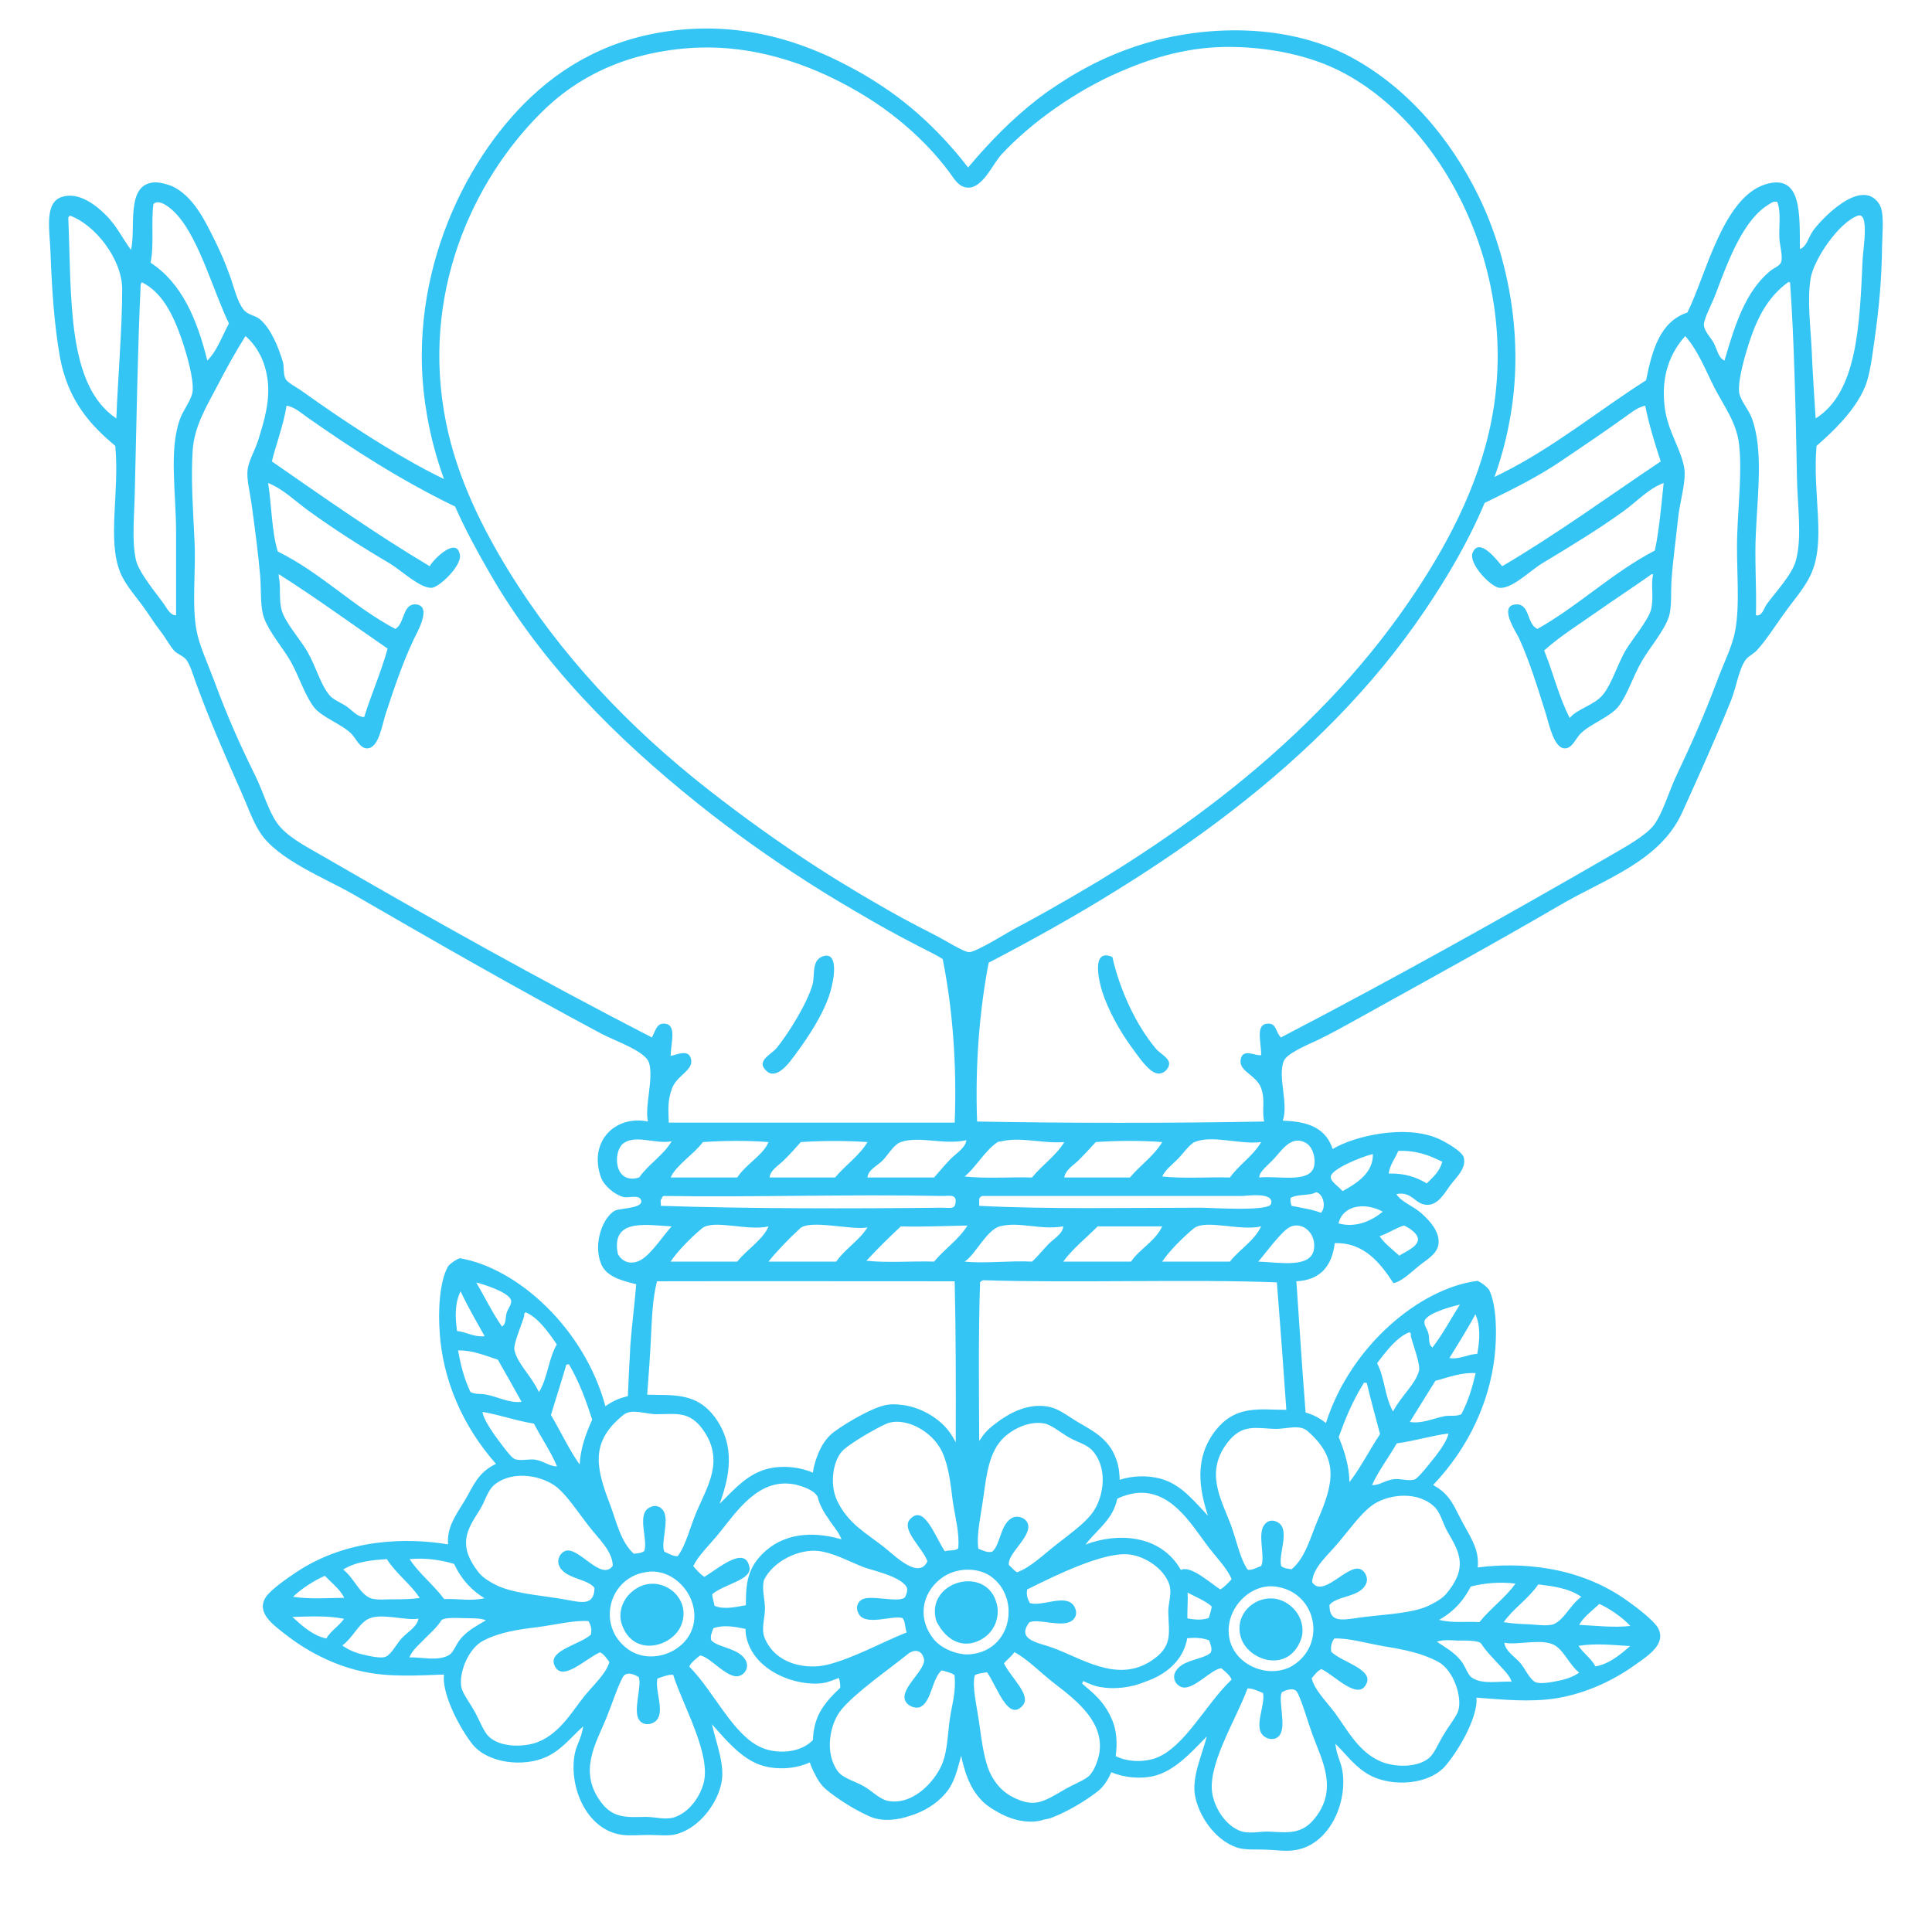 <svg xmlns="http://www.w3.org/2000/svg" xmlns:xlink="http://www.w3.org/1999/xlink" width="48" zoomAndPan="magnify" viewBox="0 0 36 36" height="48" preserveAspectRatio="xMidYMid meet" version="1.0"><defs><clipPath id="592e8b34c7"><path d="M 0.914 0.531 L 35.086 0.531 L 35.086 34.488 L 0.914 34.488 Z M 0.914 0.531 " clip-rule="nonzero"/></clipPath></defs><g clip-path="url(#592e8b34c7)"><path fill="#34c5f4" d="M 34.707 4.84 C 34.652 6.051 34.609 7.312 33.832 7.797 C 33.805 7.387 33.777 6.957 33.758 6.52 C 33.738 6.094 33.672 5.598 33.738 5.188 C 33.797 4.836 34.254 4.156 34.613 4.02 C 34.84 3.934 34.715 4.648 34.707 4.84 Z M 33.465 10.441 C 33.395 10.707 33.082 11.035 32.918 11.262 C 32.863 11.34 32.836 11.488 32.719 11.465 C 32.734 10.941 32.691 10.414 32.719 9.914 C 32.754 9.168 32.855 8.375 32.645 7.797 C 32.582 7.625 32.422 7.457 32.406 7.305 C 32.379 7.066 32.539 6.543 32.609 6.336 C 32.77 5.852 32.977 5.508 33.32 5.258 C 33.332 5.258 33.344 5.258 33.355 5.258 C 33.434 6.352 33.461 7.719 33.484 8.91 C 33.492 9.41 33.582 10.004 33.465 10.441 Z M 30.766 11.355 C 30.723 11.543 30.402 11.93 30.289 12.121 C 30.137 12.387 30.035 12.738 29.871 12.941 C 29.711 13.141 29.387 13.207 29.25 13.379 C 29.051 13 28.941 12.531 28.773 12.121 C 29.062 11.859 29.41 11.645 29.742 11.41 C 30.07 11.18 30.41 10.957 30.727 10.734 C 30.746 10.723 30.758 10.703 30.781 10.699 C 30.797 10.695 30.801 10.703 30.801 10.715 C 30.758 10.918 30.82 11.109 30.766 11.355 Z M 32.332 11.758 C 32.277 12.055 32.109 12.375 31.988 12.707 C 31.742 13.363 31.512 13.871 31.219 14.492 C 31.078 14.805 30.977 15.16 30.82 15.371 C 30.66 15.578 30.297 15.773 30.016 15.938 C 27.996 17.105 25.922 18.262 23.867 19.332 C 23.766 19.227 23.789 19.07 23.629 19.074 C 23.387 19.078 23.5 19.398 23.5 19.66 C 23.402 19.688 23.152 19.516 23.117 19.75 C 23.086 19.969 23.41 20.027 23.5 20.277 C 23.582 20.512 23.508 20.66 23.555 20.898 C 21.816 20.93 19.949 20.93 18.207 20.898 C 18.168 19.859 18.25 18.84 18.422 17.938 C 18.441 17.93 18.461 17.918 18.477 17.91 C 21.641 16.258 24.625 14.223 26.547 11.379 C 26.957 10.773 27.355 10.105 27.664 9.371 C 28.164 9.129 28.66 8.883 29.102 8.582 C 29.5 8.312 29.883 8.055 30.27 7.777 C 30.387 7.695 30.508 7.59 30.656 7.559 C 30.73 7.926 30.836 8.266 30.945 8.598 C 29.965 9.254 29.02 9.945 27.992 10.551 C 27.906 10.457 27.57 9.996 27.441 10.297 C 27.355 10.5 27.781 10.938 27.938 10.953 C 28.168 10.98 28.512 10.633 28.738 10.496 C 29.281 10.168 29.793 9.859 30.27 9.512 C 30.516 9.332 30.711 9.109 31 9 C 30.961 9.359 30.918 9.879 30.836 10.258 C 30.035 10.676 29.426 11.281 28.648 11.719 C 28.449 11.633 28.508 11.262 28.266 11.262 C 27.902 11.262 28.25 11.777 28.301 11.883 C 28.496 12.305 28.652 12.812 28.812 13.324 C 28.871 13.523 28.961 13.941 29.156 13.945 C 29.293 13.949 29.355 13.77 29.449 13.672 C 29.625 13.492 30.02 13.352 30.16 13.16 C 30.336 12.93 30.426 12.602 30.602 12.305 C 30.738 12.07 31 11.77 31.094 11.5 C 31.156 11.32 31.129 11.051 31.148 10.789 C 31.172 10.449 31.23 10.023 31.273 9.621 C 31.309 9.316 31.414 8.996 31.387 8.746 C 31.344 8.402 31.074 8.039 31.02 7.594 C 30.945 7.004 31.121 6.574 31.402 6.262 C 31.645 6.539 31.777 6.891 31.949 7.23 C 32.125 7.57 32.363 7.879 32.406 8.289 C 32.461 8.777 32.391 9.383 32.371 9.949 C 32.348 10.594 32.43 11.234 32.332 11.758 Z M 24.34 21.301 C 24.465 21.375 24.523 21.594 24.484 21.738 C 24.406 22.051 23.828 21.906 23.465 21.941 C 23.457 21.844 23.609 21.727 23.719 21.613 C 23.875 21.453 24.055 21.133 24.34 21.301 Z M 24.613 22.598 C 24.453 22.535 24.254 22.508 24.066 22.469 C 24.055 22.426 24.039 22.387 24.047 22.324 C 24.164 22.242 24.406 22.289 24.523 22.215 C 24.656 22.238 24.719 22.496 24.613 22.598 Z M 24.797 21.922 C 24.809 21.785 25.363 21.555 25.582 21.504 C 25.59 21.855 25.281 22.051 25.016 22.195 C 24.945 22.105 24.789 22.023 24.797 21.922 Z M 24.941 22.797 C 25.027 22.441 25.457 22.406 25.766 22.578 C 25.57 22.738 25.281 22.887 24.941 22.797 Z M 26.055 21.445 C 26.41 21.434 26.648 21.535 26.875 21.648 C 26.828 21.828 26.703 21.934 26.586 22.051 C 26.398 21.938 26.18 21.859 25.875 21.867 C 25.902 21.695 25.996 21.59 26.055 21.445 Z M 26.164 22.836 C 26.277 22.891 26.418 22.988 26.422 23.09 C 26.422 23.234 26.184 23.324 26.074 23.398 C 25.949 23.281 25.805 23.18 25.707 23.035 C 25.863 22.984 26.047 22.863 26.164 22.836 Z M 24.484 23.273 C 24.434 23.637 23.848 23.523 23.445 23.508 C 23.547 23.398 23.82 23.016 23.992 22.891 C 24.223 22.723 24.531 22.953 24.484 23.273 Z M 24.367 26.668 C 24.941 27.172 24.863 27.617 24.551 28.332 C 24.418 28.641 24.328 29.023 24.066 29.242 C 24.004 29.227 23.945 29.234 23.875 29.184 C 23.809 28.98 24.043 28.52 23.824 28.375 C 23.73 28.312 23.625 28.32 23.555 28.418 C 23.426 28.594 23.582 29.016 23.5 29.18 C 23.418 29.207 23.34 29.262 23.25 29.25 C 23.105 29.043 23.047 28.719 22.934 28.41 C 22.754 27.934 22.441 27.426 22.883 26.867 C 23.148 26.531 23.402 26.613 23.75 26.625 C 23.961 26.633 24.215 26.531 24.367 26.668 Z M 25.555 28.059 C 25.816 27.859 26.359 27.766 26.695 28.047 C 26.852 28.176 26.867 28.363 26.984 28.562 C 27.203 28.934 27.355 29.223 26.938 29.711 C 26.848 29.812 26.641 29.918 26.52 29.961 C 26.176 30.078 25.672 30.09 25.289 30.148 C 24.988 30.191 24.77 30.23 24.773 29.906 C 24.91 29.727 25.359 29.77 25.461 29.496 C 25.496 29.406 25.441 29.281 25.355 29.242 C 25.113 29.129 24.652 29.793 24.449 29.48 C 24.465 29.203 24.746 28.98 24.941 28.742 C 25.152 28.492 25.348 28.215 25.555 28.059 Z M 25.418 25.762 C 25.438 25.773 25.449 25.758 25.469 25.773 C 25.543 26.09 25.633 26.406 25.715 26.723 C 25.523 27.012 25.344 27.363 25.145 27.617 C 25.141 27.324 25.055 27.047 24.945 26.777 C 25.066 26.445 25.195 26.117 25.418 25.762 Z M 26.262 24.824 C 26.305 24.848 26.285 24.875 26.289 24.898 C 26.328 25.055 26.473 25.434 26.441 25.543 C 26.371 25.801 26.121 25.992 25.957 26.301 C 25.797 26.016 25.809 25.688 25.66 25.402 C 25.848 25.152 26.035 24.914 26.262 24.824 Z M 26.547 24.605 C 26.613 24.453 27.117 24.328 27.203 24.309 C 27.066 24.523 26.867 24.887 26.691 25.109 C 26.605 25.047 26.645 24.938 26.613 24.836 C 26.598 24.773 26.52 24.676 26.547 24.605 Z M 27.527 25.227 C 27.352 25.234 27.195 25.336 27.008 25.305 C 27.176 25.031 27.352 24.754 27.492 24.488 C 27.59 24.711 27.574 24.965 27.527 25.227 Z M 27.23 26.352 C 27.133 26.398 27.027 26.371 26.926 26.387 C 26.711 26.426 26.5 26.535 26.27 26.496 C 26.43 26.242 26.586 25.984 26.746 25.73 C 26.992 25.664 27.23 25.57 27.496 25.586 C 27.438 25.832 27.371 26.082 27.23 26.352 Z M 26.75 27.133 C 26.668 27.234 26.449 27.52 26.371 27.562 C 26.281 27.609 26.086 27.547 25.973 27.562 C 25.805 27.582 25.707 27.68 25.566 27.672 C 25.676 27.422 25.879 27.152 26.027 26.895 C 26.352 26.852 26.664 26.754 26.988 26.711 C 26.98 26.812 26.855 26.996 26.75 27.133 Z M 27.406 29.562 C 27.672 29.496 27.949 29.473 28.238 29.508 C 28.062 29.762 27.777 29.965 27.566 30.227 C 27.316 30.207 27.078 30.25 26.816 30.184 C 27.035 30.059 27.238 29.887 27.406 29.562 Z M 28.664 29.523 C 28.914 29.555 29.223 29.586 29.465 29.754 C 29.254 29.91 29.148 30.184 28.945 30.266 C 28.836 30.305 28.621 30.273 28.488 30.266 C 28.324 30.262 28.164 30.25 28.02 30.227 C 28.188 29.98 28.469 29.805 28.664 29.523 Z M 29.801 29.887 C 29.98 29.965 30.238 30.141 30.379 30.297 C 30.07 30.332 29.746 30.293 29.426 30.277 C 29.504 30.129 29.68 30.004 29.801 29.887 Z M 29.727 31.051 C 29.664 30.914 29.496 30.801 29.414 30.668 C 29.723 30.617 30.051 30.652 30.375 30.672 C 30.172 30.852 29.965 31.012 29.727 31.051 Z M 29.031 31.32 C 28.938 31.34 28.691 31.391 28.602 31.34 C 28.496 31.281 28.414 31.082 28.316 30.973 C 28.203 30.852 28.051 30.762 28.031 30.609 C 28.27 30.664 28.75 30.516 28.98 30.664 C 29.156 30.777 29.242 31.02 29.426 31.168 C 29.316 31.242 29.18 31.293 29.031 31.32 Z M 27.422 31.258 C 27.344 31.199 27.309 31.051 27.219 30.941 C 27.09 30.781 26.934 30.699 26.773 30.59 C 26.891 30.551 27.023 30.562 27.168 30.57 C 27.262 30.57 27.559 30.559 27.602 30.629 C 27.684 30.762 27.785 30.855 27.895 30.98 C 27.996 31.094 28.121 31.199 28.168 31.336 C 27.934 31.32 27.625 31.398 27.422 31.258 Z M 27.172 31.879 C 27.137 31.988 27.004 32.148 26.895 32.332 C 26.805 32.48 26.727 32.672 26.633 32.754 C 26.43 32.926 26.059 32.934 25.797 32.848 C 25.332 32.695 25.094 32.211 24.875 31.918 C 24.707 31.695 24.496 31.492 24.441 31.273 C 24.5 31.203 24.555 31.125 24.625 31.102 C 24.879 31.223 25.328 31.719 25.469 31.355 C 25.57 31.098 24.984 30.961 24.805 30.777 C 24.797 30.699 24.797 30.621 24.863 30.531 C 25.133 30.52 25.461 30.621 25.812 30.68 C 26.16 30.738 26.496 30.801 26.805 30.969 C 27.09 31.129 27.25 31.625 27.172 31.879 Z M 24.488 33.895 C 24.246 34.191 23.977 34.145 23.645 34.129 C 23.465 34.121 23.258 34.188 23.074 34.102 C 22.801 33.973 22.645 33.676 22.598 33.465 C 22.469 32.918 23.035 32.043 23.246 31.461 C 23.34 31.461 23.41 31.496 23.535 31.547 C 23.582 31.781 23.348 32.188 23.551 32.352 C 23.641 32.422 23.777 32.43 23.848 32.328 C 23.969 32.156 23.816 31.688 23.883 31.535 C 23.98 31.48 24.125 31.434 24.18 31.547 C 24.281 31.758 24.348 32.023 24.457 32.324 C 24.625 32.789 24.949 33.34 24.488 33.895 Z M 21.539 32.758 C 21.34 32.832 21.031 32.844 20.789 32.723 C 20.824 32.484 20.805 32.238 20.723 32.047 C 20.574 31.699 20.367 31.547 20.164 31.371 C 20.168 31.355 20.176 31.34 20.184 31.324 C 20.281 31.367 20.379 31.414 20.492 31.434 C 20.762 31.484 21.078 31.449 21.352 31.332 C 21.707 31.211 22.012 30.965 22.105 30.605 C 22.113 30.582 22.117 30.555 22.121 30.527 C 22.266 30.512 22.406 30.516 22.531 30.566 C 22.551 30.641 22.594 30.707 22.562 30.793 C 22.418 30.934 21.996 30.918 21.891 31.176 C 21.855 31.262 21.891 31.379 22 31.43 C 22.215 31.531 22.57 31.094 22.758 31.086 C 22.836 31.152 22.922 31.219 22.949 31.297 C 22.469 31.75 22.078 32.555 21.539 32.758 Z M 20.48 32.691 C 20.457 32.805 20.383 33.031 20.262 33.117 C 20.152 33.195 19.996 33.254 19.859 33.332 C 19.473 33.559 19.312 33.664 18.988 33.539 C 18.773 33.457 18.57 33.309 18.434 33.004 C 18.344 32.797 18.293 32.457 18.25 32.137 C 18.199 31.762 18.109 31.43 18.164 31.215 C 18.246 31.172 18.316 31.176 18.391 31.16 C 18.57 31.402 18.781 32.094 19.055 31.781 C 19.227 31.586 18.828 31.254 18.707 30.992 C 18.77 30.922 18.852 30.859 18.902 30.785 C 19.152 30.918 19.387 31.168 19.656 31.375 C 20.094 31.711 20.59 32.113 20.48 32.691 Z M 17.395 30.539 C 17.098 30.168 17.168 29.699 17.527 29.418 C 17.812 29.195 18.223 29.207 18.453 29.367 C 19.035 29.766 18.859 30.797 18.031 30.828 C 17.84 30.832 17.543 30.727 17.395 30.539 Z M 17.699 32.027 C 17.66 32.305 17.656 32.59 17.57 32.832 C 17.461 33.137 17.059 33.629 16.574 33.562 C 16.395 33.539 16.266 33.379 16.09 33.281 C 15.914 33.184 15.715 33.137 15.617 33.012 C 15.355 32.668 15.461 32.121 15.676 31.859 C 15.941 31.535 16.586 31.09 16.922 30.816 C 16.996 30.754 17.164 30.707 17.215 30.906 C 17.27 31.105 16.766 31.457 16.867 31.688 C 16.914 31.797 17.066 31.844 17.145 31.809 C 17.359 31.711 17.367 31.273 17.547 31.125 C 17.629 31.148 17.711 31.164 17.785 31.211 C 17.82 31.523 17.738 31.758 17.699 32.027 Z M 15.266 31.926 C 15.195 32.066 15.152 32.242 15.148 32.422 C 15.137 32.434 15.125 32.445 15.113 32.457 C 14.855 32.684 14.438 32.672 14.195 32.566 C 13.664 32.344 13.309 31.523 12.844 31.055 C 12.875 30.977 12.965 30.914 13.043 30.848 C 13.234 30.863 13.57 31.316 13.789 31.223 C 13.902 31.18 13.941 31.062 13.91 30.973 C 13.812 30.711 13.391 30.711 13.254 30.566 C 13.227 30.48 13.27 30.41 13.293 30.34 C 13.477 30.273 13.684 30.309 13.891 30.352 C 13.891 30.398 13.895 30.441 13.902 30.48 C 14.031 31.152 14.867 31.438 15.348 31.359 C 15.441 31.344 15.535 31.301 15.633 31.266 C 15.648 31.324 15.66 31.387 15.656 31.449 C 15.5 31.598 15.359 31.746 15.266 31.926 Z M 13.109 33.234 C 13.051 33.441 12.887 33.73 12.605 33.848 C 12.422 33.926 12.219 33.855 12.035 33.855 C 11.703 33.859 11.434 33.895 11.203 33.586 C 10.766 33.012 11.109 32.477 11.297 32.016 C 11.418 31.719 11.496 31.457 11.605 31.25 C 11.668 31.141 11.809 31.191 11.902 31.25 C 11.965 31.41 11.793 31.871 11.906 32.043 C 11.973 32.148 12.109 32.148 12.203 32.082 C 12.414 31.926 12.195 31.512 12.25 31.277 C 12.375 31.234 12.449 31.203 12.543 31.207 C 12.73 31.793 13.258 32.691 13.109 33.234 Z M 9.938 32.488 C 9.672 32.559 9.301 32.543 9.109 32.359 C 9.016 32.273 8.945 32.078 8.863 31.926 C 8.762 31.738 8.633 31.574 8.602 31.461 C 8.535 31.207 8.715 30.719 9.008 30.57 C 9.32 30.41 9.66 30.363 10.012 30.32 C 10.363 30.273 10.695 30.188 10.965 30.207 C 11.027 30.305 11.023 30.383 11.012 30.457 C 10.824 30.637 10.234 30.746 10.324 31.012 C 10.453 31.379 10.918 30.898 11.18 30.789 C 11.246 30.816 11.301 30.895 11.355 30.969 C 11.293 31.188 11.074 31.379 10.895 31.598 C 10.664 31.879 10.41 32.355 9.938 32.488 Z M 8.379 30.832 C 8.172 30.965 7.863 30.875 7.629 30.883 C 7.68 30.746 7.812 30.645 7.914 30.535 C 8.031 30.418 8.137 30.328 8.223 30.195 C 8.27 30.129 8.566 30.152 8.66 30.152 C 8.805 30.156 8.938 30.148 9.055 30.191 C 8.887 30.293 8.73 30.371 8.594 30.523 C 8.5 30.629 8.457 30.777 8.379 30.832 Z M 7.496 30.516 C 7.395 30.617 7.305 30.812 7.195 30.867 C 7.105 30.914 6.863 30.852 6.77 30.832 C 6.621 30.797 6.488 30.742 6.379 30.66 C 6.57 30.52 6.664 30.285 6.844 30.176 C 7.082 30.039 7.555 30.207 7.797 30.16 C 7.773 30.312 7.613 30.395 7.496 30.516 Z M 6.082 30.531 C 5.848 30.484 5.648 30.316 5.449 30.129 C 5.777 30.121 6.105 30.102 6.41 30.164 C 6.324 30.293 6.152 30.398 6.082 30.531 Z M 6.055 29.363 C 6.172 29.488 6.344 29.621 6.414 29.773 C 6.094 29.777 5.77 29.801 5.461 29.754 C 5.609 29.605 5.875 29.438 6.055 29.363 Z M 7.207 29.051 C 7.391 29.336 7.664 29.527 7.82 29.777 C 7.676 29.797 7.52 29.801 7.352 29.801 C 7.219 29.797 7.004 29.824 6.898 29.777 C 6.695 29.691 6.605 29.414 6.395 29.246 C 6.645 29.09 6.957 29.07 7.207 29.051 Z M 8.461 29.141 C 8.617 29.469 8.816 29.648 9.027 29.781 C 8.762 29.84 8.527 29.785 8.277 29.797 C 8.078 29.527 7.797 29.312 7.633 29.051 C 7.926 29.027 8.199 29.062 8.461 29.141 Z M 8.926 28.156 C 9.051 27.965 9.074 27.773 9.23 27.652 C 9.582 27.387 10.117 27.504 10.375 27.711 C 10.574 27.875 10.758 28.16 10.957 28.418 C 11.145 28.664 11.414 28.898 11.418 29.176 C 11.203 29.48 10.773 28.797 10.527 28.902 C 10.438 28.938 10.379 29.059 10.41 29.152 C 10.5 29.426 10.949 29.406 11.078 29.59 C 11.07 29.914 10.855 29.867 10.555 29.809 C 10.176 29.738 9.672 29.707 9.332 29.574 C 9.211 29.527 9.008 29.414 8.922 29.305 C 8.527 28.801 8.691 28.52 8.926 28.156 Z M 9.215 26.738 C 9.117 26.598 8.996 26.406 8.992 26.309 C 9.316 26.363 9.625 26.477 9.949 26.527 C 10.086 26.793 10.277 27.07 10.379 27.324 C 10.238 27.324 10.141 27.227 9.973 27.199 C 9.859 27.18 9.668 27.234 9.578 27.18 C 9.5 27.137 9.293 26.844 9.215 26.738 Z M 8.535 25.164 C 8.801 25.156 9.035 25.258 9.277 25.336 C 9.426 25.598 9.574 25.859 9.719 26.121 C 9.488 26.148 9.285 26.031 9.07 25.988 C 8.969 25.965 8.863 25.988 8.766 25.938 C 8.637 25.664 8.582 25.414 8.535 25.164 Z M 8.582 24.062 C 8.711 24.336 8.875 24.621 9.031 24.898 C 8.844 24.922 8.691 24.82 8.516 24.801 C 8.48 24.539 8.473 24.285 8.582 24.062 Z M 9.52 24.219 C 9.547 24.293 9.465 24.387 9.445 24.449 C 9.41 24.551 9.441 24.66 9.355 24.719 C 9.191 24.492 9.004 24.117 8.875 23.898 C 8.965 23.918 9.461 24.066 9.52 24.219 Z M 9.766 24.527 C 9.773 24.5 9.754 24.473 9.797 24.453 C 10.02 24.551 10.199 24.793 10.375 25.051 C 10.215 25.332 10.211 25.66 10.043 25.941 C 9.891 25.621 9.648 25.422 9.586 25.16 C 9.559 25.051 9.723 24.68 9.766 24.527 Z M 10.602 25.422 C 10.812 25.785 10.926 26.121 11.035 26.453 C 10.914 26.719 10.816 26.992 10.801 27.289 C 10.609 27.023 10.445 26.668 10.266 26.367 C 10.359 26.055 10.461 25.746 10.551 25.434 C 10.574 25.414 10.582 25.43 10.602 25.422 Z M 11.613 26.367 C 11.773 26.238 12.02 26.352 12.234 26.352 C 12.582 26.352 12.84 26.285 13.09 26.629 C 13.512 27.203 13.18 27.699 12.98 28.168 C 12.852 28.473 12.781 28.793 12.629 28.996 C 12.535 29.004 12.461 28.945 12.379 28.914 C 12.305 28.75 12.48 28.332 12.359 28.148 C 12.293 28.051 12.184 28.039 12.09 28.098 C 11.863 28.23 12.082 28.703 12.004 28.902 C 11.934 28.949 11.875 28.941 11.812 28.953 C 11.559 28.727 11.484 28.336 11.363 28.023 C 11.082 27.297 11.02 26.852 11.613 26.367 Z M 11.512 23.363 C 11.383 22.703 12.023 22.824 12.516 22.852 C 12.395 22.973 12.145 23.359 11.949 23.473 C 11.77 23.578 11.594 23.523 11.512 23.363 Z M 11.91 21.941 C 11.434 22.086 11.414 21.445 11.621 21.301 C 11.852 21.137 12.215 21.324 12.516 21.266 C 12.355 21.535 12.086 21.688 11.91 21.941 Z M 5.195 10.754 C 5.195 10.734 5.195 10.715 5.195 10.699 C 5.891 11.141 6.547 11.621 7.223 12.086 C 7.098 12.531 6.922 12.93 6.785 13.363 C 6.652 13.355 6.566 13.238 6.453 13.16 C 6.355 13.094 6.219 13.043 6.145 12.961 C 5.973 12.762 5.891 12.426 5.727 12.141 C 5.598 11.918 5.312 11.598 5.25 11.375 C 5.191 11.168 5.238 10.934 5.195 10.754 Z M 6.016 15.953 C 5.703 15.773 5.336 15.586 5.16 15.332 C 5 15.105 4.906 14.758 4.758 14.457 C 4.469 13.871 4.238 13.355 3.992 12.688 C 3.871 12.363 3.715 12.031 3.664 11.758 C 3.57 11.27 3.652 10.664 3.625 10.094 C 3.598 9.488 3.555 8.945 3.59 8.398 C 3.617 7.945 3.855 7.562 4.047 7.195 C 4.219 6.863 4.395 6.547 4.574 6.262 C 4.793 6.449 4.93 6.727 4.977 7.012 C 5.051 7.449 4.918 7.855 4.812 8.199 C 4.746 8.41 4.629 8.59 4.613 8.762 C 4.594 8.926 4.652 9.145 4.684 9.367 C 4.746 9.816 4.812 10.309 4.848 10.734 C 4.871 11.012 4.844 11.309 4.922 11.52 C 5.027 11.797 5.273 12.074 5.414 12.32 C 5.578 12.613 5.68 12.957 5.852 13.18 C 6 13.367 6.367 13.492 6.547 13.672 C 6.637 13.766 6.707 13.945 6.84 13.945 C 7.055 13.945 7.117 13.52 7.184 13.309 C 7.348 12.809 7.508 12.336 7.715 11.902 C 7.758 11.809 8.066 11.289 7.75 11.262 C 7.5 11.242 7.543 11.621 7.367 11.719 C 6.574 11.301 5.988 10.676 5.176 10.277 C 5.062 9.906 5.062 9.418 4.996 9 C 5.285 9.117 5.492 9.332 5.742 9.512 C 6.211 9.852 6.703 10.168 7.258 10.496 C 7.48 10.629 7.828 10.965 8.043 10.953 C 8.184 10.945 8.594 10.551 8.57 10.352 C 8.527 9.98 8.078 10.414 8.008 10.551 C 6.984 9.941 6.031 9.266 5.066 8.598 C 5.137 8.301 5.281 7.926 5.34 7.559 C 5.488 7.582 5.609 7.695 5.727 7.777 C 6.566 8.367 7.453 8.938 8.445 9.422 C 8.457 9.426 8.469 9.43 8.48 9.438 C 8.668 9.863 8.887 10.266 9.121 10.672 C 10.09 12.359 11.457 13.734 13.008 14.977 C 14.293 16.004 15.801 16.973 17.375 17.762 C 17.43 17.789 17.496 17.828 17.566 17.871 C 17.75 18.789 17.832 19.844 17.789 20.918 C 16.086 20.918 14.223 20.918 12.461 20.918 C 12.457 20.68 12.434 20.531 12.516 20.297 C 12.602 20.039 12.91 19.957 12.879 19.75 C 12.844 19.535 12.621 19.652 12.496 19.676 C 12.5 19.441 12.617 19.094 12.387 19.074 C 12.234 19.062 12.219 19.199 12.148 19.332 C 10.098 18.277 8.051 17.133 6.016 15.953 Z M 3.352 7.812 C 3.145 8.391 3.281 9.168 3.281 9.93 C 3.281 10.441 3.281 10.941 3.281 11.465 C 3.176 11.469 3.113 11.34 3.059 11.262 C 2.922 11.066 2.582 10.668 2.531 10.426 C 2.453 10.062 2.504 9.602 2.512 9.148 C 2.543 7.902 2.566 6.453 2.621 5.312 C 2.617 5.285 2.641 5.281 2.641 5.258 C 3.016 5.445 3.219 5.84 3.391 6.336 C 3.488 6.629 3.609 7.051 3.59 7.285 C 3.574 7.449 3.418 7.629 3.352 7.812 Z M 2.859 3.801 C 2.973 3.688 3.211 3.902 3.297 4 C 3.719 4.469 3.98 5.441 4.266 6.027 C 4.137 6.266 4.047 6.535 3.863 6.719 C 3.672 5.949 3.387 5.273 2.805 4.895 C 2.875 4.582 2.812 4.137 2.859 3.801 Z M 19.23 21.941 C 18.816 21.93 18.355 21.965 17.973 21.922 C 18.164 21.777 18.359 21.43 18.59 21.281 C 18.605 21.273 18.652 21.266 18.664 21.266 C 19.02 21.18 19.434 21.312 19.832 21.281 C 19.672 21.543 19.418 21.707 19.23 21.941 Z M 21.055 21.941 C 20.648 21.941 20.238 21.941 19.832 21.941 C 19.848 21.801 20.004 21.715 20.105 21.613 C 20.215 21.504 20.32 21.387 20.418 21.281 C 20.789 21.254 21.285 21.25 21.656 21.281 C 21.5 21.543 21.246 21.711 21.055 21.941 Z M 22.918 21.941 C 22.504 21.93 22.039 21.965 21.656 21.922 C 21.711 21.801 21.836 21.707 21.949 21.594 C 22.031 21.512 22.168 21.32 22.258 21.281 C 22.594 21.141 23.094 21.332 23.5 21.281 C 23.348 21.543 23.09 21.699 22.918 21.941 Z M 22.371 22.504 C 21.012 22.504 19.516 22.535 18.246 22.469 C 18.246 22.426 18.246 22.383 18.246 22.34 C 18.254 22.316 18.273 22.297 18.301 22.285 C 19.879 22.285 21.512 22.285 23.152 22.285 C 23.219 22.285 23.754 22.203 23.684 22.434 C 23.641 22.578 22.578 22.504 22.371 22.504 Z M 22.918 23.508 C 22.496 23.508 22.078 23.508 21.656 23.508 C 21.773 23.328 22.031 23.066 22.242 22.891 C 22.457 22.711 23.105 22.945 23.5 22.852 C 23.367 23.129 23.098 23.277 22.918 23.508 Z M 20.453 22.852 C 20.855 22.852 21.258 22.852 21.656 22.852 C 21.523 23.133 21.242 23.266 21.074 23.508 C 20.652 23.508 20.234 23.508 19.812 23.508 C 19.996 23.258 20.238 23.07 20.453 22.852 Z M 18.629 22.852 C 18.988 22.754 19.379 22.926 19.812 22.852 C 19.801 22.992 19.641 23.078 19.539 23.18 C 19.434 23.289 19.336 23.414 19.23 23.508 C 18.801 23.488 18.355 23.547 17.973 23.508 C 18.168 23.391 18.379 22.922 18.629 22.852 Z M 17.406 23.508 C 16.992 23.496 16.531 23.535 16.145 23.492 C 16.348 23.27 16.566 23.059 16.785 22.852 C 17.215 22.863 17.613 22.844 18.027 22.836 C 17.863 23.102 17.598 23.273 17.406 23.508 Z M 17.789 23.875 C 17.812 24.855 17.812 25.863 17.809 26.875 C 17.777 26.812 17.742 26.754 17.703 26.699 C 17.5 26.41 17.125 26.207 16.781 26.176 C 16.695 26.164 16.613 26.164 16.535 26.176 C 16.285 26.211 15.793 26.496 15.543 26.68 C 15.402 26.781 15.297 26.945 15.23 27.129 C 15.203 27.195 15.18 27.27 15.16 27.355 C 15.156 27.383 15.152 27.414 15.148 27.441 C 14.84 27.309 14.441 27.293 14.148 27.422 C 13.855 27.547 13.648 27.785 13.41 28.02 C 13.578 27.555 13.727 26.961 13.32 26.406 C 13.031 26.02 12.684 25.992 12.254 25.992 C 12.188 25.992 12.121 25.988 12.059 25.988 C 12.086 25.633 12.113 25.281 12.129 24.934 C 12.148 24.574 12.156 24.211 12.242 23.875 C 13.969 23.871 15.902 23.875 17.789 23.875 Z M 13.078 22.891 C 13.293 22.711 13.93 22.945 14.32 22.852 C 14.223 23.094 13.914 23.285 13.738 23.508 C 13.324 23.508 12.91 23.508 12.496 23.508 C 12.613 23.328 12.867 23.066 13.078 22.891 Z M 16.164 22.871 C 16.008 23.121 15.746 23.27 15.582 23.508 C 15.16 23.508 14.742 23.508 14.32 23.508 C 14.457 23.332 14.719 23.062 14.906 22.891 C 15.09 22.715 15.879 22.93 16.164 22.871 Z M 16.457 21.613 C 16.547 21.516 16.656 21.328 16.785 21.281 C 17.133 21.16 17.582 21.34 18.008 21.246 C 17.988 21.391 17.824 21.484 17.715 21.594 C 17.602 21.707 17.504 21.832 17.406 21.941 C 16.992 21.941 16.578 21.941 16.164 21.941 C 16.176 21.793 16.344 21.73 16.457 21.613 Z M 15.562 21.941 C 15.156 21.941 14.746 21.941 14.34 21.941 C 14.352 21.801 14.512 21.715 14.613 21.613 C 14.723 21.504 14.828 21.387 14.922 21.281 C 15.297 21.254 15.789 21.254 16.164 21.281 C 16.008 21.543 15.75 21.711 15.562 21.941 Z M 12.496 21.941 C 12.605 21.703 12.922 21.516 13.098 21.281 C 13.465 21.254 13.953 21.25 14.32 21.281 C 14.223 21.523 13.895 21.695 13.738 21.941 C 13.324 21.941 12.91 21.941 12.496 21.941 Z M 12.332 22.34 C 12.332 22.309 12.344 22.293 12.367 22.285 C 13.977 22.312 15.84 22.25 17.551 22.285 C 17.672 22.289 17.832 22.238 17.805 22.414 C 17.789 22.535 17.715 22.504 17.531 22.504 C 15.828 22.523 13.941 22.523 12.312 22.469 C 12.324 22.43 12.289 22.348 12.332 22.34 Z M 12.922 30.27 C 12.816 30.754 12.207 31.016 11.766 30.773 C 11.078 30.359 11.32 29.344 12.109 29.285 C 12.59 29.25 13.031 29.762 12.922 30.27 Z M 13.965 29.203 C 13.887 28.789 13.395 29.219 13.125 29.383 C 13.051 29.336 12.984 29.258 12.918 29.184 C 13.012 28.98 13.227 28.785 13.414 28.551 C 13.734 28.152 14.129 27.562 14.758 27.652 C 14.867 27.664 15.102 27.738 15.191 27.832 C 15.207 27.848 15.223 27.867 15.234 27.887 C 15.246 27.938 15.262 27.984 15.281 28.031 C 15.328 28.137 15.383 28.223 15.438 28.301 C 15.52 28.434 15.629 28.543 15.68 28.684 C 15.258 28.559 14.691 28.52 14.258 28.906 C 13.918 29.211 13.898 29.52 13.898 29.91 C 13.68 29.953 13.477 29.992 13.316 29.922 C 13.297 29.848 13.277 29.773 13.27 29.707 C 13.492 29.516 14.012 29.441 13.965 29.203 Z M 16.012 30.09 C 16.152 30.293 16.629 30.098 16.812 30.148 C 16.875 30.203 16.859 30.332 16.895 30.418 C 16.465 30.586 15.891 30.906 15.414 31.02 C 15.031 31.113 14.465 31.02 14.254 30.535 C 14.172 30.355 14.258 30.148 14.254 29.957 C 14.246 29.766 14.195 29.613 14.234 29.445 C 14.402 29.09 14.895 28.852 15.266 28.902 C 15.535 28.938 15.801 29.086 16.094 29.203 C 16.227 29.254 16.824 29.379 16.902 29.594 C 16.918 29.645 16.871 29.758 16.855 29.77 C 16.723 29.871 16.207 29.707 16.055 29.809 C 15.965 29.863 15.938 29.98 16.012 30.09 Z M 17.281 29.094 C 17.117 29.438 16.68 28.992 16.477 28.832 C 16.148 28.57 15.805 28.398 15.598 27.961 C 15.449 27.648 15.523 27.176 15.73 27.004 C 15.891 26.867 16.289 26.633 16.504 26.535 C 16.828 26.387 17.367 26.641 17.559 27.062 C 17.684 27.336 17.715 27.676 17.754 27.977 C 17.801 28.285 17.883 28.582 17.855 28.852 C 17.805 28.902 17.684 28.879 17.605 28.906 C 17.41 28.605 17.215 28.023 16.957 28.309 C 16.781 28.504 17.199 28.848 17.281 29.094 Z M 19.141 28.367 C 19.094 28.277 18.965 28.242 18.883 28.273 C 18.637 28.371 18.648 28.785 18.488 28.914 C 18.391 28.938 18.312 28.887 18.23 28.859 C 18.191 28.586 18.281 28.223 18.328 27.867 C 18.383 27.477 18.43 27.047 18.707 26.785 C 18.918 26.59 19.211 26.48 19.453 26.523 C 19.594 26.547 19.766 26.699 19.926 26.789 C 20.094 26.883 20.27 26.914 20.383 27.062 C 20.664 27.422 20.543 27.953 20.34 28.211 C 20.191 28.402 19.922 28.594 19.684 28.781 C 19.438 28.973 19.207 29.203 18.953 29.297 C 18.898 29.27 18.852 29.207 18.801 29.164 C 18.754 28.949 19.27 28.605 19.141 28.367 Z M 21.77 30.055 C 21.777 30.43 21.863 30.68 21.449 30.949 C 20.812 31.367 20.145 30.891 19.602 30.699 C 19.336 30.605 18.934 30.555 19.18 30.23 C 19.348 30.152 19.781 30.332 19.969 30.203 C 20.07 30.133 20.074 30.016 20.008 29.918 C 19.848 29.695 19.426 29.941 19.191 29.871 C 19.133 29.773 19.125 29.695 19.141 29.617 C 19.664 29.355 20.574 28.91 21.039 28.965 C 21.273 28.988 21.633 29.168 21.77 29.477 C 21.859 29.676 21.762 29.852 21.77 30.055 Z M 22.129 29.676 C 22.281 29.758 22.469 29.832 22.578 29.934 C 22.57 30.004 22.547 30.074 22.523 30.148 C 22.41 30.191 22.273 30.184 22.125 30.156 C 22.125 30.133 22.125 30.109 22.125 30.09 C 22.125 29.945 22.137 29.809 22.129 29.676 Z M 23.754 29.562 C 24.543 29.652 24.746 30.676 24.043 31.062 C 23.586 31.285 22.988 31 22.906 30.516 C 22.812 30 23.277 29.508 23.754 29.562 Z M 22.738 29.617 C 22.527 29.477 22.184 29.164 22.004 29.254 C 21.633 28.594 20.824 28.551 20.227 28.781 C 20.227 28.781 20.23 28.777 20.23 28.777 C 20.391 28.566 20.605 28.406 20.73 28.172 C 20.77 28.102 20.797 28.016 20.82 27.926 C 20.934 27.867 21.094 27.828 21.176 27.82 C 21.809 27.758 22.176 28.367 22.48 28.777 C 22.66 29.02 22.867 29.219 22.949 29.426 C 22.883 29.5 22.812 29.574 22.738 29.617 Z M 22.508 28.242 C 22.277 28 22.082 27.754 21.797 27.617 C 21.527 27.488 21.164 27.477 20.863 27.574 C 20.863 27.504 20.855 27.438 20.848 27.375 C 20.754 26.863 20.43 26.699 20.094 26.504 C 19.93 26.406 19.766 26.281 19.621 26.234 C 19.328 26.141 19 26.227 18.723 26.406 C 18.668 26.438 18.617 26.473 18.57 26.512 C 18.469 26.582 18.379 26.664 18.309 26.758 C 18.301 26.773 18.293 26.785 18.281 26.801 C 18.27 26.816 18.258 26.832 18.246 26.848 C 18.242 25.855 18.23 24.852 18.262 23.895 C 18.277 23.875 18.297 23.863 18.316 23.855 C 20.008 23.91 22.188 23.832 23.793 23.895 C 23.855 24.676 23.914 25.477 23.969 26.27 C 23.898 26.27 23.824 26.266 23.746 26.266 C 23.316 26.25 22.969 26.262 22.664 26.637 C 22.234 27.172 22.355 27.77 22.508 28.242 Z M 8.309 7.863 C 7.832 5.473 8.809 3.371 10.078 2.105 C 10.75 1.43 11.652 0.988 12.82 0.898 C 13.867 0.816 14.805 1.113 15.523 1.461 C 16.383 1.871 17.168 2.504 17.688 3.207 C 17.789 3.344 17.867 3.492 18.039 3.496 C 18.316 3.504 18.504 3.043 18.664 2.875 C 19.238 2.258 20.074 1.684 20.828 1.355 C 21.391 1.109 22.031 0.891 22.805 0.875 C 23.562 0.863 24.305 1.012 24.863 1.273 C 26.758 2.152 28.355 4.918 27.793 7.824 C 27.547 9.102 26.91 10.254 26.254 11.211 C 24.461 13.828 21.797 15.773 18.871 17.324 C 18.758 17.387 18.191 17.738 18.062 17.742 C 17.961 17.746 17.594 17.508 17.395 17.41 C 15.867 16.637 14.48 15.715 13.215 14.727 C 11.711 13.551 10.441 12.203 9.473 10.629 C 9.008 9.871 8.52 8.922 8.309 7.863 Z M 31.969 5.477 C 32.203 4.852 32.492 4.074 32.973 3.801 C 33.008 3.781 33.035 3.746 33.117 3.762 C 33.191 3.965 33.145 4.207 33.156 4.438 C 33.16 4.562 33.223 4.77 33.191 4.875 C 33.168 4.961 33.059 4.984 32.973 5.059 C 32.516 5.445 32.324 6.07 32.133 6.719 C 32.02 6.668 32 6.523 31.934 6.391 C 31.879 6.293 31.758 6.172 31.75 6.062 C 31.742 5.945 31.898 5.668 31.969 5.477 Z M 2.168 7.797 C 1.242 7.18 1.336 5.551 1.273 4.074 C 1.27 4.043 1.285 4.027 1.309 4.02 C 1.762 4.184 2.273 4.816 2.277 5.387 C 2.277 6.105 2.195 7.082 2.168 7.797 Z M 35.016 3.801 C 34.68 3.281 33.91 4.113 33.777 4.309 C 33.695 4.43 33.664 4.598 33.539 4.641 C 33.531 4.012 33.586 3.223 32.898 3.434 C 32.094 3.684 31.781 5.156 31.441 5.824 C 30.934 5.992 30.785 6.523 30.672 7.086 C 29.793 7.645 28.965 8.328 27.992 8.816 C 27.941 8.84 27.895 8.863 27.848 8.887 C 27.965 8.559 28.059 8.219 28.125 7.863 C 28.418 6.34 28.105 4.805 27.566 3.684 C 27.023 2.562 26.195 1.602 25.133 1.043 C 23.926 0.41 22.273 0.438 20.953 0.938 C 19.727 1.402 18.848 2.16 18.039 3.121 C 17.488 2.406 16.809 1.781 15.961 1.312 C 15.141 0.863 14.105 0.457 12.82 0.543 C 11.578 0.629 10.633 1.117 9.91 1.793 C 8.598 3.016 7.523 5.309 7.957 7.738 C 8.031 8.168 8.141 8.559 8.273 8.926 C 8.191 8.887 8.109 8.844 8.023 8.801 C 7.254 8.402 6.383 7.828 5.652 7.305 C 5.547 7.227 5.355 7.129 5.324 7.066 C 5.273 6.977 5.297 6.832 5.27 6.738 C 5.184 6.461 5.051 6.129 4.848 5.953 C 4.762 5.875 4.625 5.875 4.539 5.77 C 4.418 5.621 4.355 5.332 4.281 5.133 C 4.203 4.91 4.102 4.68 4.008 4.492 C 3.824 4.117 3.605 3.656 3.207 3.469 C 3.141 3.441 2.969 3.391 2.879 3.398 C 2.332 3.43 2.539 4.246 2.441 4.656 C 2.281 4.445 2.18 4.211 1.965 4 C 1.805 3.84 1.469 3.559 1.145 3.672 C 0.816 3.785 0.93 4.316 0.941 4.711 C 0.969 5.434 1.012 6.039 1.109 6.609 C 1.258 7.492 1.723 7.949 2.148 8.309 C 2.23 9.172 1.996 10.055 2.238 10.66 C 2.34 10.918 2.57 11.152 2.73 11.391 C 2.816 11.512 2.898 11.645 2.988 11.758 C 3.086 11.883 3.16 12.027 3.242 12.121 C 3.309 12.195 3.426 12.223 3.48 12.305 C 3.543 12.395 3.598 12.574 3.645 12.707 C 3.918 13.453 4.184 14.055 4.484 14.73 C 4.602 14.992 4.703 15.293 4.848 15.516 C 5.176 16.02 6.066 16.367 6.582 16.664 C 8.156 17.574 9.578 18.391 11.199 19.258 C 11.48 19.406 12.027 19.586 12.094 19.805 C 12.184 20.098 12.008 20.609 12.074 20.898 C 11.453 20.773 10.961 21.281 11.199 21.941 C 11.258 22.098 11.457 22.266 11.621 22.305 C 11.719 22.328 11.93 22.246 11.949 22.379 C 11.969 22.52 11.543 22.512 11.457 22.559 C 11.238 22.68 11.047 23.16 11.199 23.547 C 11.297 23.789 11.574 23.859 11.855 23.93 C 11.824 24.309 11.77 24.73 11.746 25.062 C 11.727 25.379 11.715 25.699 11.699 26.016 C 11.562 26.047 11.426 26.098 11.281 26.203 C 10.887 24.75 9.641 23.625 8.566 23.445 C 8.48 23.477 8.363 23.566 8.344 23.605 C 8.191 23.887 8.16 24.414 8.195 24.855 C 8.254 25.688 8.598 26.547 9.242 27.277 C 8.902 27.438 8.82 27.691 8.664 27.953 C 8.477 28.258 8.328 28.461 8.348 28.777 C 7.594 28.652 6.484 28.66 5.531 29.289 C 5.383 29.387 5.039 29.621 4.949 29.766 C 4.77 30.055 5.094 30.281 5.352 30.48 C 5.793 30.82 6.305 31.055 6.785 31.152 C 7.27 31.254 7.793 31.219 8.273 31.203 C 8.23 31.527 8.52 32.129 8.789 32.484 C 9.078 32.863 9.762 32.934 10.188 32.734 C 10.473 32.598 10.633 32.379 10.867 32.168 C 10.832 32.391 10.754 32.492 10.715 32.656 C 10.586 33.254 10.906 34.086 11.578 34.188 C 11.734 34.211 11.918 34.191 12.098 34.191 C 12.266 34.191 12.469 34.219 12.621 34.172 C 13.047 34.047 13.367 33.594 13.441 33.23 C 13.512 32.895 13.359 32.531 13.266 32.129 C 13.562 32.461 13.852 32.809 14.242 32.91 C 14.477 32.973 14.805 32.969 15.09 32.84 C 15.113 32.914 15.145 32.988 15.184 33.055 C 15.238 33.172 15.309 33.273 15.398 33.348 C 15.617 33.527 15.918 33.719 16.207 33.848 C 16.43 33.945 16.719 33.922 16.977 33.828 C 17.219 33.754 17.453 33.609 17.613 33.422 C 17.793 33.219 17.844 32.949 17.91 32.715 C 17.969 33 18.062 33.297 18.266 33.52 C 18.344 33.609 18.449 33.688 18.566 33.75 C 18.828 33.91 19.145 33.984 19.398 33.922 C 19.414 33.918 19.43 33.914 19.445 33.906 C 19.508 33.898 19.57 33.883 19.625 33.859 C 19.918 33.742 20.227 33.555 20.449 33.383 C 20.562 33.297 20.645 33.168 20.707 33.023 C 20.969 33.133 21.262 33.145 21.48 33.098 C 21.871 33.012 22.176 32.676 22.488 32.355 C 22.379 32.754 22.211 33.113 22.266 33.449 C 22.328 33.816 22.625 34.281 23.047 34.426 C 23.199 34.477 23.402 34.457 23.57 34.465 C 23.75 34.469 23.934 34.5 24.09 34.48 C 24.766 34.406 25.117 33.59 25.012 32.988 C 24.984 32.82 24.906 32.715 24.883 32.492 C 25.105 32.711 25.258 32.938 25.539 33.086 C 25.957 33.301 26.641 33.258 26.945 32.891 C 27.23 32.547 27.543 31.957 27.512 31.633 C 27.992 31.668 28.512 31.723 29 31.645 C 29.488 31.566 30.008 31.352 30.461 31.027 C 30.727 30.84 31.059 30.625 30.891 30.328 C 30.805 30.184 30.473 29.934 30.328 29.832 C 29.402 29.164 28.293 29.109 27.535 29.207 C 27.566 28.891 27.426 28.684 27.254 28.371 C 27.105 28.102 27.035 27.844 26.703 27.672 C 27.375 26.965 27.75 26.121 27.848 25.293 C 27.898 24.855 27.887 24.328 27.75 24.039 C 27.73 24 27.617 23.902 27.531 23.867 C 26.453 24.004 25.164 25.082 24.707 26.516 C 24.578 26.414 24.453 26.355 24.328 26.32 C 24.262 25.492 24.211 24.664 24.156 23.875 C 24.609 23.852 24.82 23.586 24.871 23.164 C 25.426 23.148 25.727 23.547 25.965 23.91 C 26.121 23.875 26.262 23.734 26.422 23.602 C 26.562 23.484 26.781 23.375 26.805 23.18 C 26.828 22.953 26.652 22.758 26.492 22.613 C 26.332 22.469 26.105 22.395 26.02 22.25 C 26.328 22.188 26.367 22.469 26.621 22.449 C 26.809 22.438 26.934 22.207 27.023 22.086 C 27.145 21.926 27.32 21.777 27.277 21.574 C 27.254 21.453 26.902 21.258 26.785 21.211 C 26.18 20.953 25.242 21.164 24.832 21.41 C 24.707 21.031 24.395 20.895 23.902 20.883 C 24.016 20.566 23.801 20.059 23.922 19.77 C 23.973 19.637 24.324 19.484 24.539 19.387 C 24.789 19.266 25.008 19.145 25.199 19.039 C 26.527 18.301 27.801 17.605 29.066 16.867 C 29.906 16.375 30.934 16.051 31.348 15.133 C 31.684 14.387 31.965 13.773 32.262 13.035 C 32.355 12.793 32.406 12.449 32.535 12.285 C 32.582 12.227 32.684 12.176 32.734 12.121 C 32.906 11.934 33.074 11.668 33.246 11.43 C 33.406 11.203 33.621 10.965 33.738 10.715 C 34.035 10.082 33.77 9.238 33.848 8.309 C 34.141 8.055 34.555 7.664 34.742 7.23 C 34.848 6.988 34.883 6.641 34.926 6.355 C 35.012 5.75 35.062 5.227 35.07 4.582 C 35.074 4.316 35.117 3.957 35.016 3.801 " fill-opacity="1" fill-rule="nonzero"/></g><path fill="#34c5f4" d="M 14.375 20.004 C 14.547 20.027 14.723 19.781 14.812 19.66 C 15.051 19.34 15.348 18.895 15.469 18.492 C 15.547 18.238 15.625 17.734 15.344 17.816 C 15.113 17.883 15.188 18.18 15.141 18.344 C 15.043 18.695 14.684 19.27 14.469 19.531 C 14.391 19.625 14.203 19.711 14.211 19.84 C 14.215 19.898 14.301 19.996 14.375 20.004 " fill-opacity="1" fill-rule="nonzero"/><path fill="#34c5f4" d="M 21.547 19.551 C 21.176 19.113 20.871 18.465 20.727 17.832 C 20.301 17.648 20.488 18.367 20.582 18.602 C 20.734 18.992 20.934 19.316 21.164 19.621 C 21.273 19.77 21.449 20.016 21.602 20.004 C 21.699 20 21.785 19.902 21.785 19.824 C 21.785 19.711 21.625 19.637 21.547 19.551 " fill-opacity="1" fill-rule="nonzero"/><path fill="#34c5f4" d="M 24.238 30.559 C 24.309 30.379 24.266 30.129 24.082 29.953 C 23.629 29.523 22.926 29.984 23.133 30.543 C 23.285 30.949 24 31.176 24.238 30.559 " fill-opacity="1" fill-rule="nonzero"/><path fill="#34c5f4" d="M 11.77 29.664 C 11.574 29.832 11.523 30.082 11.586 30.266 C 11.801 30.891 12.523 30.691 12.691 30.289 C 12.922 29.738 12.238 29.254 11.77 29.664 " fill-opacity="1" fill-rule="nonzero"/><path fill="#34c5f4" d="M 18.578 29.906 C 18.406 29.133 17.219 29.465 17.449 30.211 C 17.645 30.594 17.957 30.719 18.266 30.559 C 18.555 30.41 18.625 30.105 18.578 29.906 " fill-opacity="1" fill-rule="nonzero"/></svg>
